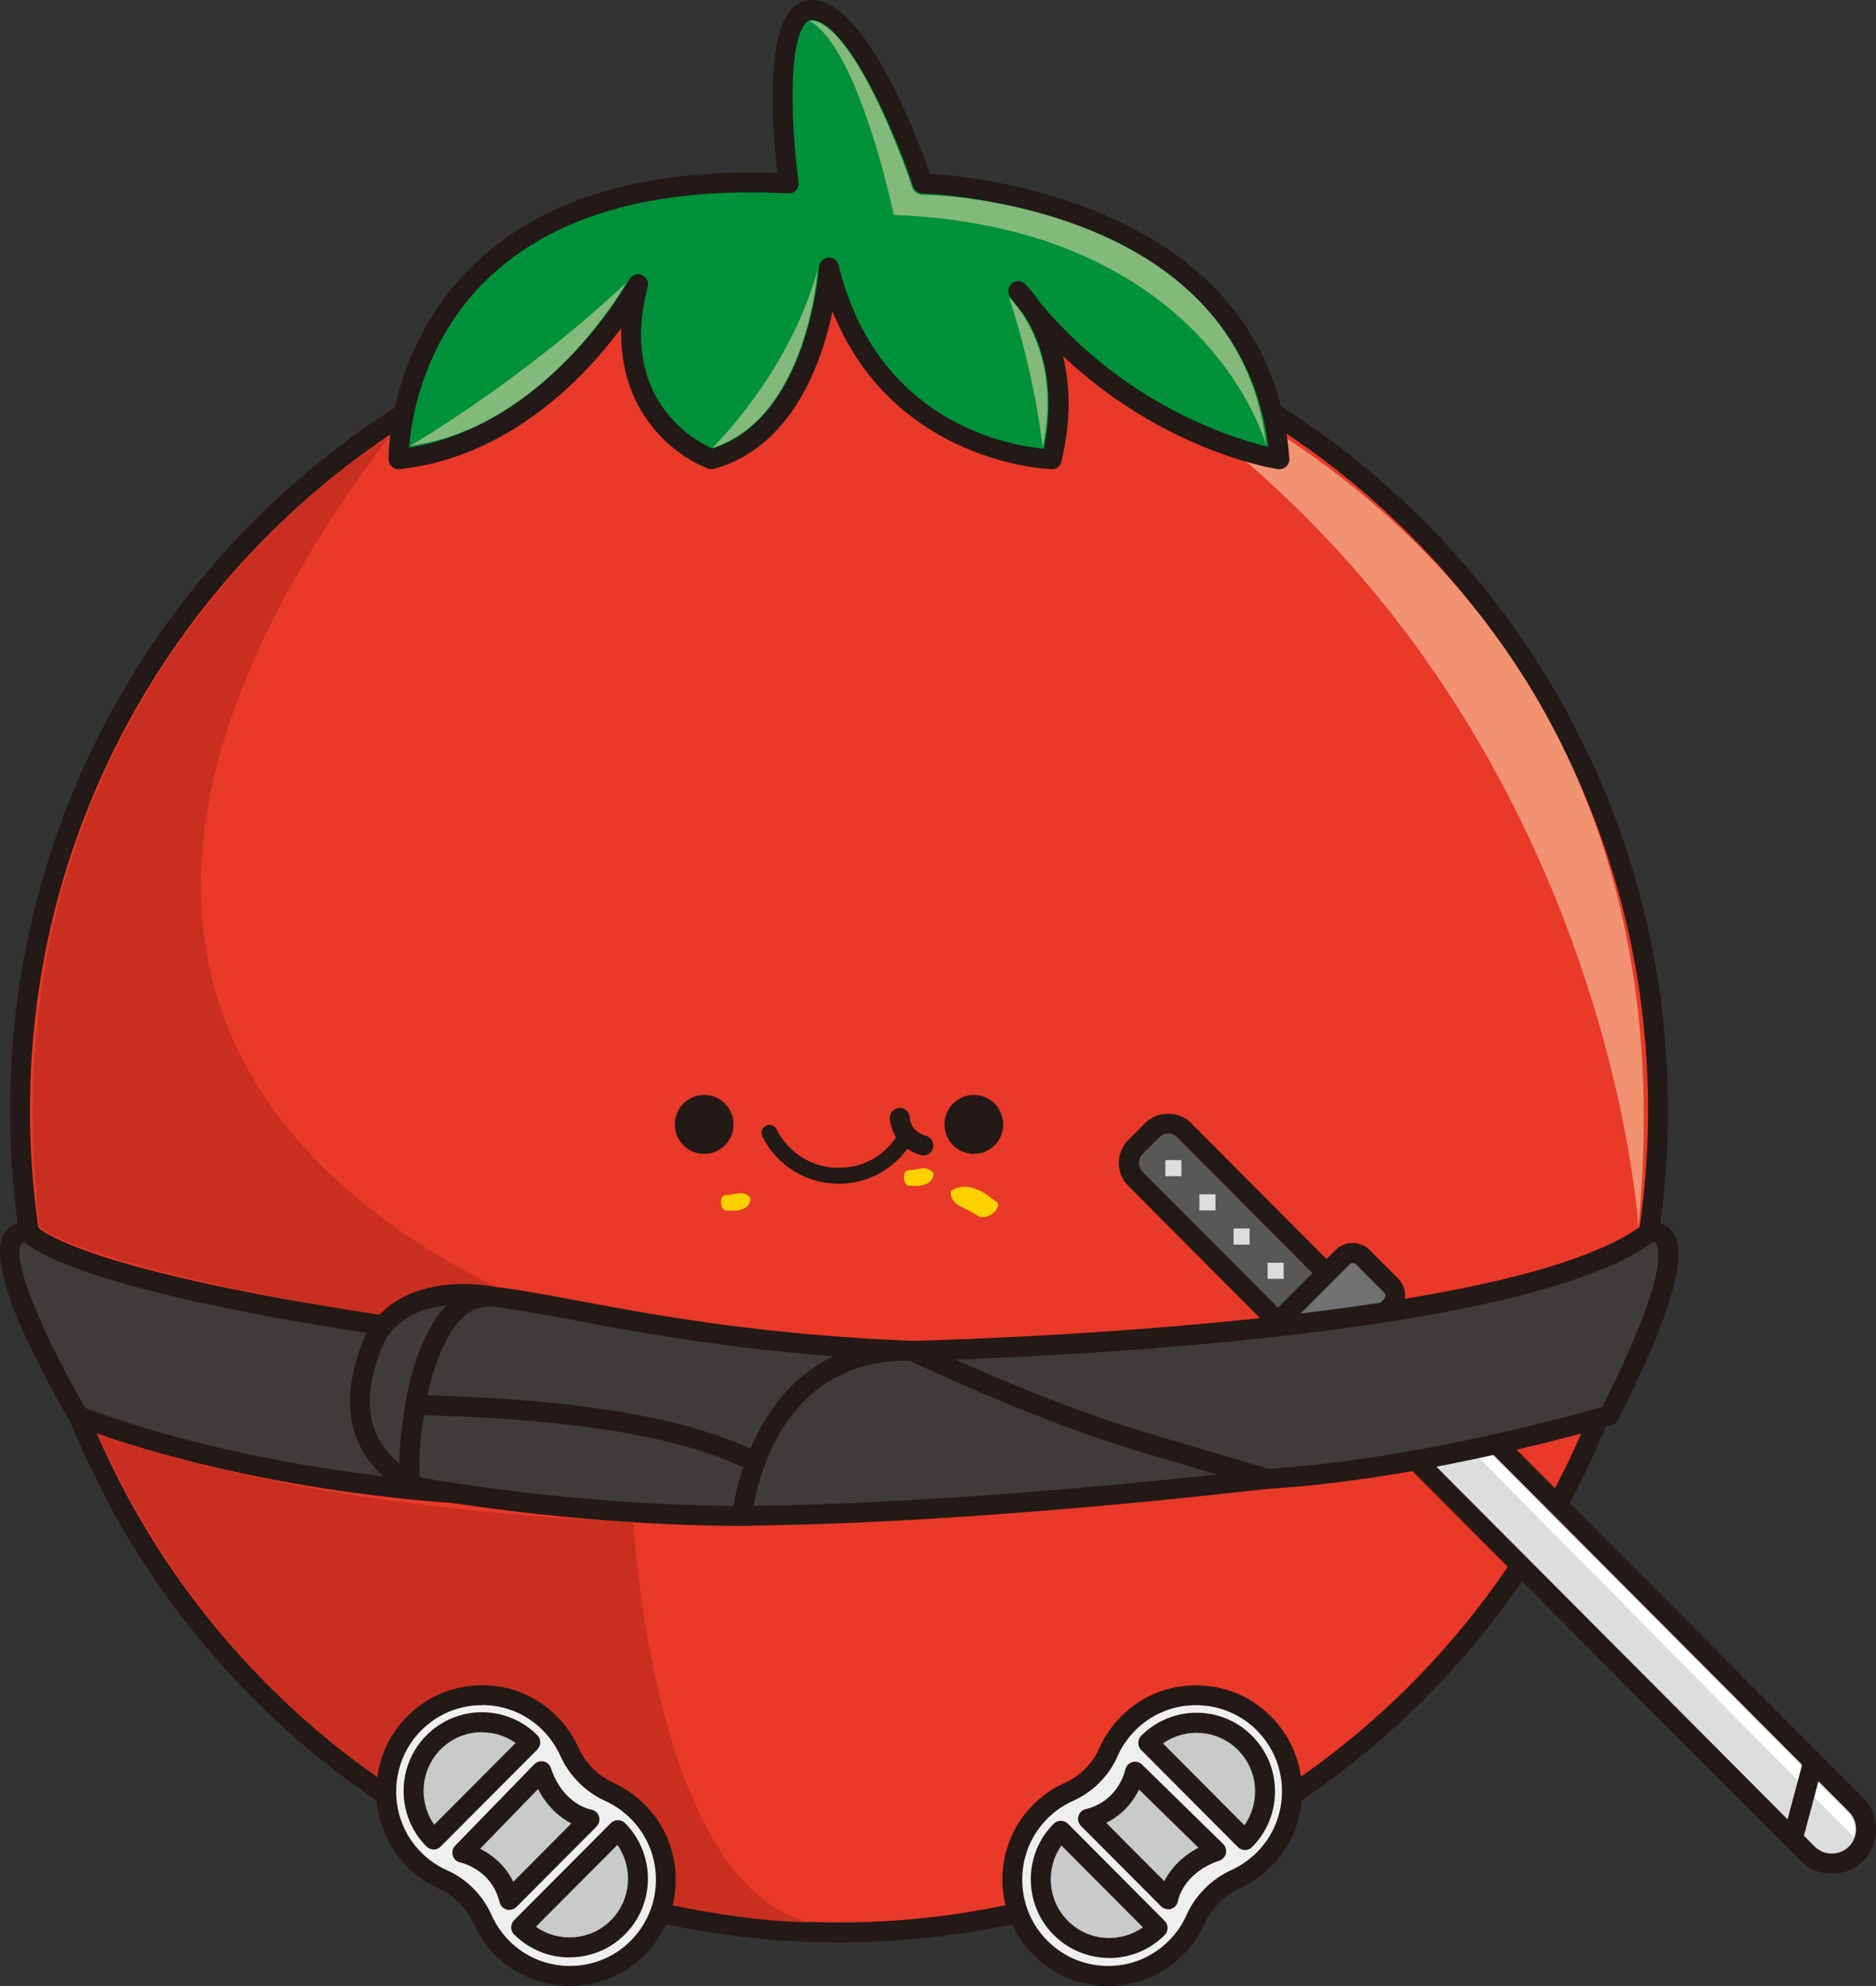 <svg width="85" height="90" viewBox="0 0 85 90" fill="none" xmlns="http://www.w3.org/2000/svg">
<rect x="0" y="0" width="85" height="90" fill="#333333" stroke="none"/>
<g id="Isolation_Mode" clip-path="url(#clip0_1791_109555)">
<g id="Group">
<path id="Vector" d="M38.015 87.571C58.509 87.571 75.123 70.887 75.123 50.306C75.123 29.725 58.509 13.041 38.015 13.041C17.521 13.041 0.907 29.725 0.907 50.306C0.907 70.887 17.521 87.571 38.015 87.571Z" fill="#E83929"/>
<path id="Vector_2" d="M38.015 88.024C17.304 88.024 0.456 71.105 0.456 50.306C0.456 29.508 17.304 12.588 38.015 12.588C58.726 12.588 75.574 29.508 75.574 50.306C75.574 71.105 58.726 88.024 38.015 88.024ZM38.015 13.494C17.805 13.494 1.358 30.006 1.358 50.306C1.358 70.606 17.8 87.118 38.015 87.118C58.229 87.118 74.672 70.606 74.672 50.306C74.672 30.006 58.229 13.494 38.015 13.494Z" fill="#231916"/>
</g>
<g id="Group_2">
<g id="Group_3">
<path id="Vector_3" d="M31.905 51.906C32.429 51.906 32.853 51.48 32.853 50.954C32.853 50.428 32.429 50.002 31.905 50.002C31.382 50.002 30.958 50.428 30.958 50.954C30.958 51.48 31.382 51.906 31.905 51.906Z" fill="#231916"/>
<path id="Vector_4" d="M31.905 52.291C31.17 52.291 30.574 51.693 30.574 50.954C30.574 50.215 31.17 49.617 31.905 49.617C32.641 49.617 33.236 50.215 33.236 50.954C33.236 51.693 32.636 52.291 31.905 52.291ZM31.905 50.388C31.594 50.388 31.341 50.641 31.341 50.954C31.341 51.267 31.594 51.52 31.905 51.52C32.217 51.52 32.469 51.267 32.469 50.954C32.469 50.641 32.217 50.388 31.905 50.388Z" fill="#231916"/>
</g>
<g id="Group_4">
<path id="Vector_5" d="M44.124 51.906C44.648 51.906 45.072 51.48 45.072 50.954C45.072 50.428 44.648 50.002 44.124 50.002C43.601 50.002 43.177 50.428 43.177 50.954C43.177 51.48 43.601 51.906 44.124 51.906Z" fill="#231916"/>
<path id="Vector_6" d="M44.124 52.291C43.389 52.291 42.793 51.693 42.793 50.954C42.793 50.215 43.393 49.617 44.124 49.617C44.855 49.617 45.455 50.215 45.455 50.954C45.455 51.693 44.86 52.291 44.124 52.291ZM44.124 50.388C43.813 50.388 43.56 50.641 43.56 50.954C43.56 51.267 43.813 51.52 44.124 51.52C44.436 51.52 44.688 51.267 44.688 50.954C44.688 50.641 44.436 50.388 44.124 50.388Z" fill="#231916"/>
</g>
<path id="Vector_7" d="M37.997 53.641C36.526 53.641 35.199 52.821 34.541 51.498C34.45 51.316 34.523 51.099 34.703 51.013C34.879 50.922 35.1 50.995 35.186 51.176C35.723 52.25 36.801 52.921 37.997 52.921C39.193 52.921 40.19 52.3 40.745 51.298L40.799 51.194C40.894 51.017 41.115 50.954 41.291 51.049C41.467 51.144 41.53 51.366 41.435 51.543L41.377 51.647C40.691 52.88 39.4 53.646 37.997 53.646V53.641Z" fill="#231916"/>
<path id="Vector_8" d="M41.846 52.363C41.814 52.363 41.778 52.363 41.746 52.35C41.291 52.245 40.402 51.765 40.321 50.691C40.303 50.442 40.487 50.224 40.736 50.206C40.984 50.188 41.2 50.374 41.218 50.623C41.268 51.28 41.877 51.453 41.945 51.466C42.184 51.525 42.337 51.77 42.279 52.01C42.229 52.218 42.044 52.359 41.841 52.359L41.846 52.363Z" fill="#231916"/>
</g>
<path id="Vector_9" d="M17.611 19.793C17.611 19.793 -1.142 30.917 1.796 55.599C1.796 55.599 4.368 58.413 31.63 61.603C31.63 61.603 -7.734 53.541 17.611 19.793Z" fill="#C92F21"/>
<g id="Group_5">
<g id="Group_6">
<path id="Vector_10" d="M84.093 81.783L62.378 59.976C61.77 59.366 60.784 59.366 60.176 59.976C59.568 60.587 59.568 61.577 60.176 62.187L81.891 83.994C82.499 84.605 83.485 84.605 84.093 83.994C84.701 83.384 84.701 82.394 84.093 81.783Z" fill="#DCDDDD"/>
<path id="Vector_11" d="M82.996 84.907C82.482 84.907 81.968 84.712 81.575 84.318L59.858 62.509C59.479 62.128 59.272 61.625 59.272 61.086C59.272 60.547 59.479 60.039 59.858 59.659C60.237 59.278 60.738 59.07 61.279 59.07C61.821 59.07 62.322 59.278 62.701 59.659L84.418 81.468C84.797 81.848 85.004 82.356 85.004 82.895C85.004 83.434 84.797 83.942 84.418 84.322C84.025 84.716 83.511 84.911 82.996 84.911V84.907ZM82.216 83.674C82.645 84.105 83.349 84.105 83.777 83.674C83.985 83.466 84.097 83.189 84.097 82.89C84.097 82.591 83.985 82.315 83.777 82.106L62.06 60.298C61.645 59.881 60.914 59.881 60.499 60.298C60.291 60.506 60.178 60.782 60.178 61.081C60.178 61.38 60.291 61.657 60.499 61.865L82.216 83.674Z" fill="#231916"/>
</g>
<path id="Vector_12" d="M61.072 60.048L83.976 83.23C83.976 83.23 84.246 82.659 83.705 82.116C83.163 81.572 62.02 60.325 62.02 60.325C62.02 60.325 61.672 59.922 61.072 60.048Z" fill="white"/>
<g id="Group_7">
<g id="Group_8">
<path id="Vector_13" d="M61 58.593L53.642 51.204C53.249 50.809 52.612 50.809 52.219 51.204L51.441 51.986C51.048 52.38 51.048 53.02 51.441 53.415L58.798 60.803C59.191 61.198 59.828 61.198 60.221 60.803L61 60.022C61.393 59.627 61.393 58.987 61 58.593Z" fill="#595857"/>
<path id="Vector_14" d="M59.511 61.553C59.123 61.553 58.753 61.403 58.477 61.127L51.118 53.736C50.55 53.165 50.55 52.236 51.118 51.666L51.894 50.886C52.445 50.333 53.406 50.333 53.956 50.886L61.316 58.277C61.884 58.848 61.884 59.776 61.316 60.347L60.54 61.127C60.264 61.403 59.899 61.553 59.506 61.553H59.511ZM52.932 51.362C52.788 51.362 52.648 51.416 52.539 51.525L51.763 52.304C51.547 52.522 51.547 52.875 51.763 53.093L59.123 60.483C59.33 60.692 59.7 60.692 59.908 60.483L60.684 59.704C60.901 59.486 60.901 59.133 60.684 58.916L53.325 51.525C53.216 51.416 53.072 51.362 52.932 51.362Z" fill="#231916"/>
</g>
<g id="Group_9">
<path id="Vector_15" d="M53.528 52.572H52.801V53.301H53.528V52.572Z" fill="#DCDDDD"/>
<path id="Vector_16" d="M55.071 54.121H54.344V54.851H55.071V54.121Z" fill="#DCDDDD"/>
<path id="Vector_17" d="M56.618 55.671H55.892V56.401H56.618V55.671Z" fill="#DCDDDD"/>
<path id="Vector_18" d="M58.162 57.221H57.435V57.95H58.162V57.221Z" fill="#DCDDDD"/>
</g>
</g>
<g id="Group_10">
<path id="Vector_19" d="M60.824 56.978L57.187 60.63C56.93 60.889 56.93 61.307 57.187 61.566L58.457 62.841C58.714 63.099 59.131 63.099 59.389 62.841L63.026 59.188C63.283 58.93 63.283 58.511 63.026 58.253L61.756 56.978C61.499 56.719 61.082 56.719 60.824 56.978Z" fill="#727171"/>
<path id="Vector_20" d="M58.924 63.483C58.64 63.483 58.356 63.374 58.139 63.157L56.867 61.879C56.434 61.444 56.434 60.737 56.867 60.307L60.503 56.654C60.937 56.219 61.641 56.219 62.069 56.654L63.342 57.932C63.775 58.367 63.775 59.074 63.342 59.505L59.705 63.157C59.488 63.374 59.204 63.483 58.92 63.483H58.924ZM61.293 57.234C61.239 57.234 61.189 57.253 61.149 57.293L57.512 60.946C57.435 61.023 57.435 61.159 57.512 61.24L58.784 62.518C58.861 62.595 58.996 62.595 59.073 62.518L62.71 58.866C62.787 58.789 62.787 58.653 62.71 58.571L61.437 57.293C61.397 57.253 61.347 57.234 61.293 57.234Z" fill="#231916"/>
</g>
<g id="Group_11">
<path id="Vector_21" d="M81.228 83.779C81.187 83.779 81.151 83.774 81.111 83.765C80.871 83.702 80.727 83.452 80.79 83.208L81.72 79.723C81.783 79.483 82.031 79.338 82.275 79.401C82.514 79.465 82.658 79.714 82.595 79.959L81.665 83.443C81.611 83.647 81.431 83.779 81.228 83.779Z" fill="#231916"/>
</g>
</g>
<g id="Group_12">
<g id="Group_13">
<path id="Vector_22" d="M1.322 55.861C1.322 55.861 3.199 58.607 26.283 61.222C34.216 62.119 21.058 67.683 21.058 67.683C21.058 67.683 12.034 67.335 3.569 64.19C3.569 64.19 -1.575 55.512 1.322 55.861Z" fill="#3F3B3A"/>
<path id="Vector_23" d="M21.058 68.137C21.058 68.137 21.045 68.137 21.04 68.137C20.95 68.137 11.845 67.747 3.411 64.616C3.316 64.579 3.231 64.512 3.181 64.421C2.229 62.812 -0.808 57.438 0.203 55.88C0.37 55.621 0.708 55.327 1.376 55.408C1.498 55.422 1.606 55.485 1.679 55.58C1.809 55.725 4.436 58.29 26.333 60.769C27.515 60.905 29.108 61.208 29.266 62.305C29.568 64.403 23.192 67.271 21.234 68.1C21.18 68.123 21.122 68.137 21.058 68.137ZM3.876 63.818C11.655 66.677 19.98 67.176 20.977 67.226C24.672 65.649 28.508 63.365 28.372 62.436C28.363 62.382 28.237 61.897 26.234 61.67C6.137 59.391 1.958 57.017 1.128 56.301C1.002 56.305 0.97 56.355 0.961 56.373C0.483 57.108 2.094 60.778 3.876 63.818Z" fill="#231916"/>
</g>
<g id="Group_14">
<path id="Vector_24" d="M22.308 58.766C22.308 58.766 18.04 57.887 16.844 60.977C15.355 64.824 17.277 66.383 18.64 67.344L22.304 58.766H22.308Z" fill="#3F3B3A"/>
<path id="Vector_25" d="M18.644 67.792C18.554 67.792 18.464 67.765 18.387 67.711C17.205 66.881 14.746 65.15 16.429 60.81C17.485 58.082 20.797 57.991 22.403 58.317C22.534 58.344 22.651 58.431 22.714 58.553C22.777 58.675 22.782 58.816 22.728 58.943L19.064 67.52C19.01 67.647 18.901 67.742 18.771 67.779C18.73 67.792 18.689 67.797 18.649 67.797L18.644 67.792ZM20.991 59.106C19.754 59.106 17.936 59.418 17.268 61.14C16.086 64.19 17.151 65.626 18.455 66.641L21.663 59.138C21.473 59.119 21.243 59.106 20.991 59.106Z" fill="#231916"/>
</g>
<g id="Group_15">
<path id="Vector_26" d="M35.89 66.768C35.89 66.768 36.427 68.694 33.62 68.694C28.449 68.694 22.624 68.064 18.644 67.339C18.644 67.339 18.333 66.523 18.82 63.669C19.177 61.575 31.495 63.184 35.894 66.764L35.89 66.768Z" fill="#3F3B3A"/>
<path id="Vector_27" d="M33.62 69.147C28.034 69.147 22.182 68.445 18.563 67.788C18.41 67.76 18.279 67.652 18.22 67.502C18.184 67.407 17.882 66.487 18.373 63.592C18.446 63.161 18.775 62.835 19.344 62.617C20.747 62.087 23.896 62.201 27.362 62.903C31.179 63.682 34.392 64.96 36.178 66.41C36.251 66.469 36.305 66.551 36.327 66.641C36.336 66.677 36.566 67.529 36.021 68.25C35.574 68.844 34.766 69.147 33.62 69.147ZM19.028 66.949C22.624 67.584 28.251 68.241 33.62 68.241C34.45 68.241 35.028 68.06 35.299 67.711C35.484 67.471 35.493 67.18 35.479 67.013C31.725 64.104 22.218 62.5 19.664 63.465C19.384 63.569 19.276 63.682 19.262 63.746C18.951 65.595 18.983 66.546 19.028 66.949Z" fill="#231916"/>
</g>
<g id="Group_16">
<path id="Vector_28" d="M18.816 63.669C18.816 63.669 19.56 58.499 22.308 58.766C25.467 59.07 31.332 60.823 41.327 61.217C41.327 61.217 38.435 66.46 35.89 66.768C34.22 66.968 33.386 64.004 18.816 63.673V63.669Z" fill="#3F3B3A"/>
<path id="Vector_29" d="M35.732 67.23C35.227 67.23 34.775 67.013 34.175 66.727C32.564 65.957 29.207 64.358 18.807 64.122C18.676 64.122 18.554 64.063 18.473 63.963C18.387 63.864 18.351 63.732 18.369 63.605C18.401 63.379 19.217 58.014 22.349 58.313C23.337 58.408 24.551 58.635 26.089 58.925C29.613 59.586 34.441 60.488 41.345 60.764C41.503 60.769 41.643 60.859 41.719 60.995C41.796 61.131 41.796 61.299 41.719 61.439C41.598 61.661 38.683 66.891 35.944 67.217C35.872 67.226 35.8 67.23 35.732 67.23ZM19.362 63.229C29.537 63.515 32.921 65.128 34.563 65.907C35.213 66.215 35.52 66.351 35.84 66.315C37.492 66.116 39.549 63.288 40.56 61.634C33.977 61.322 29.158 60.42 25.927 59.813C24.411 59.527 23.211 59.305 22.267 59.215C20.467 59.042 19.628 62.015 19.366 63.229H19.362Z" fill="#231916"/>
</g>
<g id="Group_17">
<path id="Vector_30" d="M41.327 61.217C41.327 61.217 68.4 60.66 74.712 55.857C74.712 55.857 77.587 54.964 72.907 64.14C72.907 64.14 64.898 66.564 57.395 67.022C57.395 67.022 47.829 68.236 39.179 64.244C39.179 64.244 39.098 62.228 41.322 61.222L41.327 61.217Z" fill="#3F3B3A"/>
<path id="Vector_31" d="M53.916 67.638C50.301 67.638 44.445 67.167 38.994 64.652C38.841 64.58 38.737 64.43 38.732 64.258C38.732 64.163 38.665 61.924 41.142 60.805C41.196 60.778 41.259 60.764 41.318 60.764C41.589 60.76 68.319 60.157 74.442 55.494C74.482 55.463 74.532 55.44 74.581 55.422C74.834 55.345 75.358 55.327 75.714 55.753C76.016 56.115 76.946 57.225 73.309 64.344C73.255 64.453 73.156 64.534 73.038 64.57C72.957 64.593 64.894 67.017 57.426 67.471C57.399 67.471 56.05 67.638 53.92 67.638H53.916ZM39.653 63.954C48.014 67.693 57.246 66.578 57.34 66.569C64.109 66.156 71.36 64.113 72.596 63.755C75.678 57.674 75.163 56.509 75.024 56.337C74.987 56.292 74.933 56.292 74.897 56.283C68.517 60.964 43.461 61.621 41.431 61.666C40.032 62.337 39.721 63.442 39.653 63.954Z" fill="#231916"/>
</g>
<g id="Group_18">
<path id="Vector_32" d="M41.327 61.217C41.327 61.217 47.044 63.945 51.673 65.318C56.303 66.691 57.395 67.017 57.395 67.017C57.395 67.017 44.242 68.617 33.62 68.694C33.62 68.694 34.365 61.023 41.327 61.217Z" fill="#3F3B3A"/>
<path id="Vector_33" d="M33.62 69.147C33.494 69.147 33.372 69.093 33.286 68.998C33.2 68.903 33.16 68.776 33.169 68.649C33.178 68.567 34.017 60.76 41.065 60.76C41.156 60.76 41.246 60.76 41.336 60.76C41.399 60.76 41.462 60.778 41.516 60.805C41.575 60.832 47.256 63.533 51.8 64.879C56.429 66.252 57.521 66.578 57.521 66.578C57.724 66.641 57.859 66.836 57.841 67.049C57.823 67.262 57.656 67.434 57.444 67.462C57.313 67.48 44.142 69.066 33.616 69.138L33.62 69.147ZM41.07 61.666C35.75 61.666 34.432 66.605 34.144 68.236C41.941 68.146 51.028 67.262 55.134 66.818C54.281 66.564 53.117 66.22 51.547 65.753C47.251 64.48 41.963 62.02 41.223 61.666C41.173 61.666 41.119 61.666 41.07 61.666Z" fill="#231916"/>
</g>
</g>
<path id="Vector_34" d="M47.635 14.84C47.635 14.84 77.469 22.371 74.234 55.608C74.234 55.608 72.673 28.452 47.635 14.84Z" fill="#F19271"/>
<g id="Group_19">
<path id="Vector_35" d="M35.741 8.315C35.741 8.315 34.599 0.086 36.955 0.467C39.305 0.847 41.81 8.315 41.81 8.315C41.81 8.315 57.061 8.618 57.972 20.812C57.972 20.812 51.1 19.779 46.132 13.191C46.132 13.191 48.862 15.782 47.648 20.812C47.648 20.812 39.639 20.649 37.555 12.126C37.555 12.126 37.099 19.444 32.244 20.812C32.244 20.812 27.312 18.982 28.905 12.887C28.905 12.887 25.033 20.051 18.053 20.812C18.053 20.812 17.828 7.4 35.736 8.315H35.741Z" fill="#00913A"/>
<path id="Vector_36" d="M57.972 21.265C57.972 21.265 57.927 21.265 57.904 21.261C57.661 21.224 52.72 20.431 48.163 16.136C48.47 17.382 48.56 18.977 48.091 20.916C48.041 21.125 47.87 21.279 47.644 21.261C47.567 21.261 40.497 21.03 37.722 14.11C37.221 16.476 35.881 20.255 32.37 21.243C32.28 21.27 32.181 21.265 32.09 21.233C30.52 20.649 28.016 18.637 28.151 14.863C26.495 17.096 23.089 20.717 18.107 21.261C17.981 21.274 17.855 21.233 17.76 21.147C17.665 21.061 17.611 20.944 17.607 20.817C17.607 20.613 17.566 15.773 21.433 12.021C24.519 9.026 29.153 7.617 35.222 7.839C35.032 6.19 34.631 1.622 35.903 0.372C36.21 0.072 36.598 -0.054 37.022 0.018C39.369 0.399 41.593 6.33 42.135 7.875C44.368 8.011 57.566 9.316 58.419 20.776C58.428 20.912 58.378 21.048 58.275 21.143C58.189 21.22 58.081 21.265 57.968 21.265H57.972ZM37.559 11.672C37.767 11.672 37.947 11.813 37.997 12.017C39.743 19.167 45.731 20.191 47.296 20.336C47.933 17.264 47.012 15.211 46.367 14.219C46.168 13.979 45.97 13.725 45.776 13.467C45.636 13.277 45.658 13.014 45.834 12.855C46.011 12.697 46.277 12.701 46.444 12.864C46.48 12.9 46.769 13.181 47.111 13.703C50.996 18.361 55.82 19.856 57.462 20.246C56.14 9.198 41.945 8.773 41.796 8.768C41.607 8.768 41.44 8.641 41.377 8.46C40.443 5.673 38.394 1.16 36.878 0.911C36.733 0.888 36.634 0.92 36.535 1.02C35.669 1.871 35.858 5.909 36.183 8.251C36.201 8.387 36.16 8.519 36.07 8.618C35.98 8.718 35.849 8.773 35.714 8.763C29.649 8.451 25.061 9.765 22.069 12.66C19.186 15.452 18.635 18.982 18.532 20.287C24.866 19.267 28.472 12.733 28.512 12.665C28.621 12.466 28.864 12.375 29.076 12.461C29.288 12.547 29.406 12.774 29.347 12.996C28.007 18.125 31.522 19.992 32.276 20.327C36.63 18.95 37.108 12.162 37.112 12.094C37.126 11.872 37.302 11.691 37.523 11.672C37.537 11.672 37.55 11.672 37.564 11.672H37.559Z" fill="#231916"/>
</g>
<g id="Group_20">
<path id="Vector_37" d="M36.684 0.952C36.684 0.952 38.34 0.349 41.137 7.912L41.336 8.519C41.336 8.519 41.462 8.863 41.904 8.836C42.347 8.804 56.136 9.276 57.372 20.187C57.372 20.187 54.714 10.3 40.497 9.738C40.497 9.738 38.917 2.175 36.684 0.952Z" fill="#84B97C"/>
<path id="Vector_38" d="M45.726 13.494C45.726 13.494 48.199 15.764 47.238 20.277C47.238 20.277 46.949 17.214 45.726 13.494Z" fill="#84B97C"/>
<path id="Vector_39" d="M37.04 12.248C37.04 12.248 36.589 18.941 32.275 20.296C32.275 20.296 35.727 16.974 37.04 12.248Z" fill="#84B97C"/>
<path id="Vector_40" d="M28.368 12.819C28.368 12.819 24.745 19.362 18.572 20.205C18.572 20.205 23.504 17.377 28.368 12.819Z" fill="#84B97C"/>
</g>
<path id="Vector_41" d="M4.39 64.947C4.39 64.947 12.481 68.254 28.697 68.98C28.697 68.98 29.586 85.446 36.688 87.109C36.688 87.109 14.597 87.39 4.395 64.947H4.39Z" fill="#C92F21"/>
<g id="Group_21">
<g id="Group_22">
<path id="Vector_42" d="M24.912 78.096C23.161 76.338 20.296 76.393 18.613 78.255C17.187 79.836 17.119 82.288 18.468 83.942C18.924 84.499 19.474 84.907 20.075 85.174C20.86 85.523 21.5 86.162 21.843 86.95C22.11 87.553 22.516 88.11 23.071 88.564C24.713 89.918 27.159 89.85 28.733 88.419C30.588 86.728 30.642 83.851 28.891 82.093C28.512 81.712 28.079 81.418 27.614 81.205C26.811 80.838 26.157 80.181 25.791 79.374C25.584 78.912 25.286 78.477 24.907 78.092L24.912 78.096Z" fill="#EFEFEF"/>
<path id="Vector_43" d="M25.819 89.996C24.74 89.996 23.666 89.638 22.791 88.917C22.2 88.428 21.744 87.829 21.437 87.136C21.139 86.457 20.575 85.89 19.899 85.591C19.208 85.283 18.608 84.83 18.125 84.232C16.636 82.406 16.704 79.71 18.283 77.956C19.177 76.968 20.399 76.402 21.721 76.37C23.053 76.329 24.298 76.837 25.232 77.779C25.643 78.192 25.972 78.667 26.207 79.193C26.527 79.904 27.096 80.475 27.804 80.797C28.327 81.037 28.801 81.363 29.212 81.776C30.15 82.718 30.646 83.969 30.615 85.301C30.583 86.633 30.024 87.861 29.036 88.758C28.129 89.583 26.974 89.996 25.814 89.996H25.819ZM21.843 77.272C21.812 77.272 21.776 77.272 21.744 77.272C20.666 77.299 19.677 77.757 18.951 78.559C17.67 79.981 17.611 82.17 18.82 83.652C19.217 84.136 19.7 84.508 20.26 84.757C21.144 85.147 21.87 85.881 22.263 86.765C22.511 87.327 22.881 87.816 23.364 88.215C24.839 89.429 27.019 89.375 28.436 88.083C29.234 87.354 29.69 86.357 29.717 85.278C29.744 84.195 29.338 83.18 28.576 82.415C28.242 82.079 27.858 81.812 27.434 81.617C26.522 81.205 25.796 80.471 25.385 79.56C25.191 79.134 24.925 78.749 24.596 78.414C23.856 77.67 22.886 77.267 21.843 77.267V77.272Z" fill="#231916"/>
</g>
<g id="Group_23">
<path id="Vector_44" d="M24.032 78.953C22.823 77.738 20.86 77.738 19.646 78.953C18.437 80.167 18.437 82.138 19.646 83.357L24.032 78.953Z" fill="#C9CACA"/>
<path id="Vector_45" d="M19.646 83.81C19.524 83.81 19.411 83.76 19.326 83.679C17.94 82.288 17.94 80.027 19.326 78.636C20.711 77.245 22.962 77.245 24.348 78.636C24.433 78.722 24.478 78.835 24.478 78.957C24.478 79.08 24.429 79.193 24.348 79.279L19.962 83.683C19.876 83.769 19.763 83.815 19.641 83.815L19.646 83.81ZM21.839 78.495C21.162 78.495 20.481 78.753 19.966 79.275C19.041 80.203 18.947 81.653 19.673 82.691L23.364 78.984C22.908 78.663 22.371 78.5 21.839 78.5V78.495Z" fill="#231916"/>
</g>
<g id="Group_24">
<path id="Vector_46" d="M23.612 87.34C24.821 88.554 26.784 88.554 27.998 87.34C29.207 86.126 29.207 84.155 27.998 82.936L23.612 87.34Z" fill="#C9CACA"/>
<path id="Vector_47" d="M25.805 88.704C24.894 88.704 23.987 88.355 23.292 87.662C23.206 87.576 23.161 87.463 23.161 87.34C23.161 87.218 23.21 87.105 23.292 87.018L27.678 82.614C27.849 82.442 28.147 82.442 28.318 82.614C29.703 84.005 29.703 86.266 28.318 87.657C27.628 88.355 26.716 88.7 25.805 88.7V88.704ZM24.28 87.313C25.313 88.047 26.757 87.947 27.682 87.018C28.607 86.09 28.702 84.639 27.975 83.602L24.284 87.308L24.28 87.313Z" fill="#231916"/>
</g>
<g id="Group_25">
<path id="Vector_48" d="M20.945 83.96C20.945 83.96 22.637 84.3 23.075 86.099L26.703 82.455C26.703 82.455 25.182 82.22 24.528 80.271L20.945 83.96Z" fill="#C9CACA"/>
<path id="Vector_49" d="M23.075 86.552C23.035 86.552 22.994 86.547 22.953 86.534C22.795 86.488 22.674 86.361 22.637 86.203C22.272 84.703 20.873 84.404 20.86 84.399C20.697 84.368 20.566 84.25 20.517 84.087C20.467 83.924 20.508 83.756 20.625 83.638L24.208 79.95C24.316 79.836 24.478 79.791 24.632 79.823C24.785 79.859 24.907 79.972 24.961 80.122C25.521 81.789 26.766 82.002 26.775 82.002C26.942 82.029 27.082 82.147 27.136 82.31C27.19 82.474 27.145 82.65 27.028 82.773L23.4 86.416C23.314 86.502 23.197 86.547 23.08 86.547L23.075 86.552ZM21.753 83.778C22.24 84.023 22.863 84.472 23.256 85.274L25.886 82.632C25.417 82.387 24.817 81.925 24.379 81.073L21.753 83.778Z" fill="#231916"/>
</g>
</g>
<g id="Group_26">
<g id="Group_27">
<path id="Vector_50" d="M57.268 84.268C59.019 82.51 58.965 79.632 57.111 77.942C55.536 76.51 53.095 76.442 51.448 77.797C50.893 78.255 50.487 78.808 50.22 79.41C49.873 80.199 49.237 80.842 48.452 81.187C47.852 81.454 47.297 81.862 46.845 82.419C45.496 84.069 45.564 86.525 46.99 88.106C48.673 89.968 51.538 90.023 53.289 88.264C53.668 87.884 53.961 87.449 54.173 86.982C54.538 86.176 55.193 85.519 55.996 85.151C56.456 84.943 56.889 84.644 57.273 84.263L57.268 84.268Z" fill="#EFEFEF"/>
<path id="Vector_51" d="M50.216 90C50.175 90 50.135 90 50.094 90C48.767 89.968 47.545 89.402 46.651 88.414C45.068 86.66 45 83.964 46.493 82.138C46.981 81.545 47.576 81.087 48.267 80.779C48.943 80.48 49.507 79.913 49.805 79.234C50.112 78.54 50.568 77.938 51.159 77.453C52.977 75.953 55.662 76.021 57.408 77.612C58.392 78.509 58.956 79.737 58.987 81.069C59.019 82.401 58.523 83.652 57.584 84.594C57.174 85.007 56.7 85.337 56.176 85.573C55.468 85.895 54.9 86.466 54.579 87.177C54.34 87.703 54.015 88.178 53.605 88.591C52.697 89.502 51.497 90 50.216 90ZM54.191 77.272C53.316 77.272 52.445 77.562 51.732 78.146C51.249 78.545 50.879 79.03 50.631 79.592C50.243 80.48 49.512 81.209 48.628 81.604C48.068 81.853 47.581 82.224 47.188 82.709C45.979 84.191 46.033 86.38 47.319 87.802C48.045 88.604 49.038 89.062 50.112 89.089C51.186 89.116 52.201 88.709 52.964 87.943C53.298 87.608 53.564 87.222 53.753 86.796C54.164 85.881 54.895 85.152 55.802 84.739C56.226 84.544 56.61 84.277 56.944 83.946C57.706 83.18 58.108 82.165 58.085 81.082C58.058 80.004 57.602 79.007 56.804 78.278C56.068 77.612 55.13 77.272 54.191 77.272Z" fill="#231916"/>
</g>
<g id="Group_28">
<path id="Vector_52" d="M56.411 83.384C57.62 82.17 57.62 80.199 56.411 78.98C55.202 77.766 53.239 77.766 52.025 78.98L56.411 83.384Z" fill="#C9CACA"/>
<path id="Vector_53" d="M56.411 83.838C56.289 83.838 56.176 83.788 56.091 83.706L51.705 79.302C51.619 79.216 51.574 79.102 51.574 78.98C51.574 78.858 51.624 78.744 51.705 78.658C53.09 77.267 55.342 77.267 56.727 78.658C57.399 79.334 57.769 80.226 57.769 81.182C57.769 82.138 57.399 83.031 56.727 83.706C56.641 83.792 56.528 83.838 56.407 83.838H56.411ZM52.693 79.007L56.384 82.714C56.7 82.27 56.867 81.735 56.867 81.182C56.867 80.471 56.592 79.805 56.091 79.302C55.166 78.373 53.722 78.278 52.688 79.007H52.693Z" fill="#231916"/>
</g>
<g id="Group_29">
<path id="Vector_54" d="M48.064 82.963C46.854 84.177 46.854 86.148 48.064 87.367C49.273 88.582 51.236 88.582 52.449 87.367L48.064 82.963Z" fill="#C9CACA"/>
<path id="Vector_55" d="M50.256 88.727C49.345 88.727 48.438 88.378 47.743 87.684C46.358 86.293 46.358 84.032 47.743 82.641C47.915 82.469 48.212 82.469 48.384 82.641L52.77 87.046C52.855 87.132 52.901 87.245 52.901 87.367C52.901 87.49 52.851 87.603 52.77 87.689C52.079 88.382 51.168 88.731 50.256 88.731V88.727ZM48.091 83.629C47.36 84.667 47.459 86.117 48.384 87.046C49.309 87.975 50.753 88.07 51.786 87.34L48.095 83.634L48.091 83.629Z" fill="#231916"/>
</g>
<g id="Group_30">
<path id="Vector_56" d="M51.43 80.285C51.43 80.285 51.091 81.984 49.3 82.424L52.928 86.067C52.928 86.067 53.162 84.54 55.103 83.883L51.43 80.285Z" fill="#C9CACA"/>
<path id="Vector_57" d="M52.928 86.52C52.81 86.52 52.693 86.475 52.607 86.389L48.98 82.746C48.862 82.632 48.822 82.46 48.862 82.302C48.907 82.143 49.029 82.02 49.192 81.984C50.672 81.622 50.974 80.253 50.987 80.194C51.023 80.031 51.141 79.9 51.299 79.855C51.457 79.805 51.628 79.846 51.745 79.963L55.418 83.561C55.531 83.67 55.576 83.833 55.545 83.987C55.509 84.141 55.396 84.268 55.247 84.318C53.587 84.88 53.374 86.13 53.374 86.139C53.347 86.307 53.23 86.448 53.068 86.502C53.022 86.516 52.973 86.525 52.928 86.525V86.52ZM50.121 82.605L52.752 85.247C52.995 84.776 53.456 84.173 54.304 83.733L51.61 81.096C51.367 81.585 50.92 82.211 50.121 82.605Z" fill="#231916"/>
</g>
</g>
<g id="Group_31">
<path id="Vector_58" d="M43.078 53.981C43.078 53.981 43.466 53.65 44.066 53.831C44.666 54.013 44.815 54.253 45.144 54.461C45.474 54.67 44.724 55.422 44.246 55.064C43.768 54.706 43.019 54.643 43.078 53.981Z" fill="#FDD000"/>
<path id="Vector_59" d="M34.004 54.285C34.004 54.285 34.031 54.629 33.688 54.774C33.345 54.919 33.146 54.842 32.894 54.855C32.641 54.869 32.524 54.14 32.921 54.149C33.318 54.158 33.656 53.886 34.004 54.285Z" fill="#FDD000"/>
<path id="Vector_60" d="M42.297 53.161C42.297 53.161 42.324 53.505 41.981 53.65C41.638 53.795 41.44 53.718 41.187 53.732C40.934 53.745 40.817 53.016 41.214 53.025C41.611 53.034 41.95 52.762 42.297 53.161Z" fill="#FDD000"/>
</g>
</g>
<defs>
<clipPath id="clip0_1791_109555">
<rect width="85" height="90" fill="white"/>
</clipPath>
</defs>
</svg>
